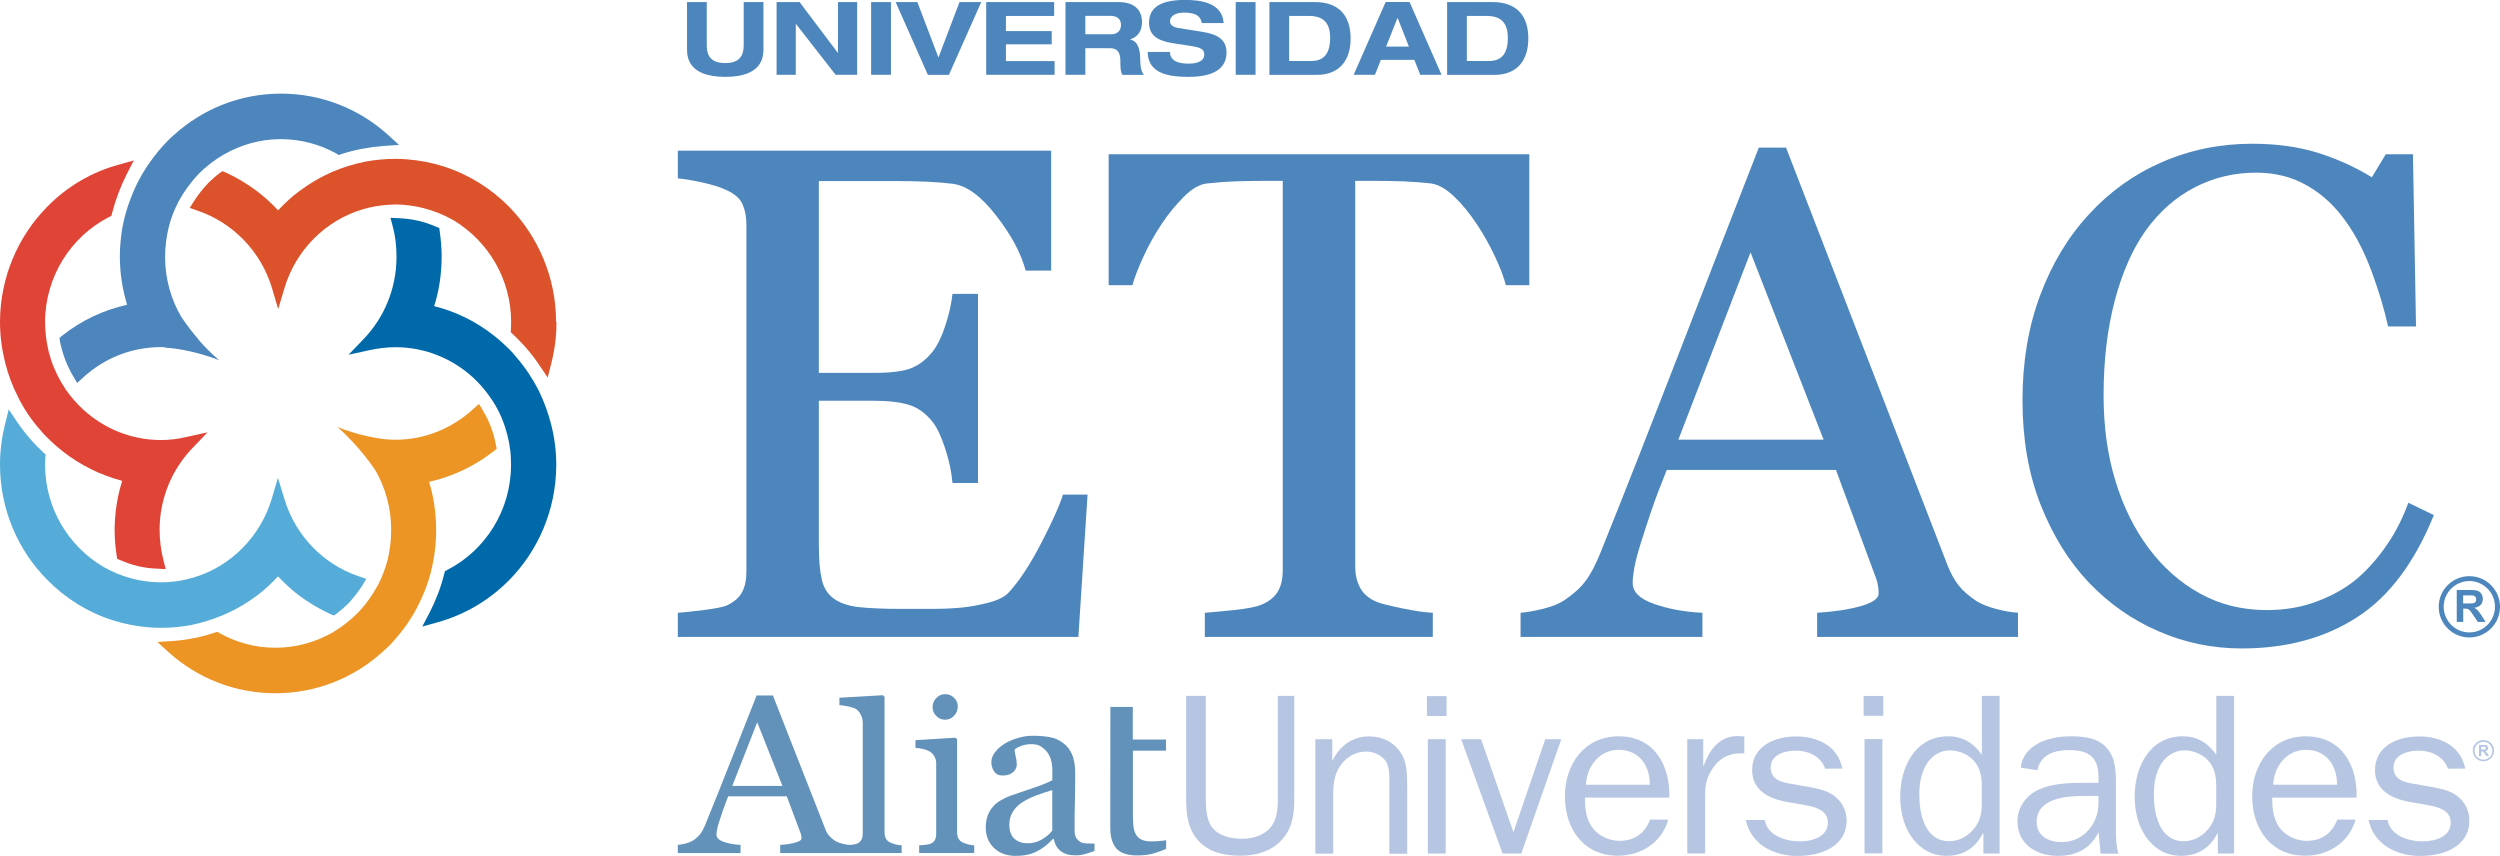 <?xml version="1.0" encoding="utf-8"?>
<!-- Generator: Adobe Illustrator 24.2.1, SVG Export Plug-In . SVG Version: 6.00 Build 0)  -->
<svg version="1.1" id="Capa_1" xmlns="http://www.w3.org/2000/svg" xmlns:xlink="http://www.w3.org/1999/xlink" x="0px" y="0px"
	 viewBox="0 0 277.43 95" style="enable-background:new 0 0 277.43 95;" xml:space="preserve">
<style type="text/css">
	.st0{fill:#6292BA;}
	.st1{fill:#B6C5E2;}
	.st2{fill:#4D86BD;}
	.st3{fill:#55ACD8;}
	.st4{fill:#DF4436;}
	.st5{fill:#DB522B;}
	.st6{fill:#0069AA;}
	.st7{fill:#EC9525;}
</style>
<g>
	<g>
		<g>
			<path class="st0" d="M100.08,94.66h-6.27v-0.85c0.2-0.02,0.41-0.04,0.64-0.06c0.22-0.02,0.41-0.05,0.56-0.1
				c0.24-0.07,0.42-0.21,0.54-0.4c0.13-0.19,0.19-0.44,0.19-0.75V80.2c0-0.31-0.07-0.6-0.21-0.87c-0.13-0.27-0.3-0.48-0.52-0.64
				c-0.16-0.1-0.44-0.2-0.86-0.29c-0.41-0.08-0.75-0.14-1-0.15v-0.82l4.83-0.28l0.18,0.19v15.01c0,0.3,0.06,0.54,0.17,0.74
				c0.11,0.19,0.3,0.34,0.54,0.44c0.19,0.08,0.38,0.15,0.56,0.19c0.2,0.04,0.4,0.07,0.63,0.09V94.66z"/>
			<path class="st0" d="M105.88,77.44c-0.26-0.27-0.6-0.41-1.02-0.41c-0.37,0-0.69,0.15-0.96,0.44c-0.28,0.28-0.41,0.62-0.41,1.01
				c0,0.37,0.13,0.69,0.41,0.97c0.27,0.28,0.59,0.42,0.96,0.42c0.4,0,0.74-0.14,1.01-0.44c0.28-0.29,0.42-0.64,0.42-1.04
				C106.29,78.02,106.15,77.71,105.88,77.44 M108.1,94.66H102v-0.85c0.2-0.02,0.41-0.03,0.62-0.05c0.22-0.02,0.4-0.05,0.56-0.1
				c0.25-0.08,0.43-0.21,0.54-0.41c0.12-0.19,0.17-0.44,0.17-0.74v-7.8c0-0.28-0.06-0.52-0.19-0.75c-0.12-0.23-0.3-0.42-0.53-0.57
				c-0.17-0.1-0.4-0.19-0.72-0.27c-0.31-0.07-0.6-0.12-0.86-0.13v-0.85l4.43-0.28l0.19,0.18v10.32c0,0.3,0.06,0.54,0.18,0.74
				c0.12,0.2,0.31,0.34,0.55,0.43c0.19,0.08,0.38,0.14,0.56,0.19c0.18,0.05,0.39,0.08,0.61,0.09V94.66z"/>
			<path class="st0" d="M116.77,87.68c-0.73,0.21-1.24,0.4-1.8,0.6c-0.56,0.21-1.07,0.46-1.55,0.77c-0.44,0.29-0.78,0.64-1.03,1.04
				c-0.25,0.39-0.38,0.87-0.38,1.42c0,0.71,0.19,1.24,0.57,1.57c0.38,0.34,0.86,0.5,1.44,0.5c0.62,0,1.16-0.15,1.63-0.44
				c0.48-0.3,0.8-0.55,1.12-0.96L116.77,87.68z M121.46,94.43c-0.4,0.15-0.77,0.27-1.07,0.35c-0.31,0.09-0.66,0.14-1.05,0.14
				c-0.68,0-1.22-0.16-1.63-0.47c-0.4-0.31-0.66-0.76-0.78-1.37h-0.07c-0.57,0.62-1.17,1.1-1.82,1.41
				c-0.64,0.33-1.42,0.49-2.34,0.49c-0.97,0-1.76-0.29-2.38-0.87c-0.62-0.58-0.93-1.34-0.93-2.28c0-0.49,0.07-0.92,0.21-1.31
				c0.14-0.38,0.34-0.73,0.63-1.04c0.21-0.25,0.5-0.49,0.87-0.69c0.35-0.2,0.68-0.36,1-0.48c0.39-0.14,1.18-0.41,2.38-0.81
				c1.19-0.39,1.89-0.7,2.3-0.92v-1.27c0-0.11-0.03-0.32-0.07-0.64c-0.05-0.32-0.15-0.62-0.31-0.9c-0.17-0.32-0.42-0.59-0.74-0.83
				c-0.31-0.24-0.65-0.36-1.23-0.36c-0.4,0-0.77,0.07-1.12,0.2c-0.34,0.13-0.58,0.27-0.72,0.41c0,0.17,0.05,0.42,0.12,0.76
				c0.09,0.33,0.12,0.64,0.12,0.92c0,0.3-0.13,0.57-0.41,0.82c-0.27,0.25-0.66,0.37-1.14,0.37c-0.44,0-0.76-0.15-0.96-0.45
				c-0.2-0.31-0.31-0.64-0.31-1.02c0-0.4,0.14-0.77,0.42-1.13c0.28-0.36,0.65-0.68,1.1-0.96c0.39-0.23,0.86-0.44,1.42-0.6
				c0.55-0.17,1.09-0.25,1.63-0.25c0.73,0,1.36,0.05,1.9,0.15c0.56,0.1,1.04,0.31,1.48,0.64c0.44,0.32,0.78,0.75,1.01,1.29
				c0.23,0.54,0.35,1.24,0.35,2.09c0,1.22-0.02,2.31-0.04,3.25c-0.03,0.95-0.03,1.98-0.03,3.1c0,0.34,0.05,0.6,0.17,0.8
				c0.12,0.2,0.3,0.37,0.55,0.5c0.12,0.07,0.34,0.12,0.62,0.13c0.28,0.01,0.57,0.01,0.87,0.01V94.43z"/>
			<path class="st0" d="M123.21,91.87c0,0.97,0.21,1.73,0.65,2.26c0.44,0.53,1.27,0.8,2.35,0.8c0.73,0,1.35-0.08,1.85-0.24
				c0.43-0.13,0.88-0.3,1.35-0.48v-0.97c-0.16,0.03-0.37,0.06-0.64,0.08c-0.42,0.04-0.74,0.05-0.96,0.05
				c-0.47,0-0.85-0.06-1.12-0.19c-0.28-0.13-0.49-0.32-0.62-0.56c-0.16-0.26-0.25-0.58-0.29-0.93c-0.03-0.36-0.06-0.8-0.06-1.33
				V83.3h3.67v-1.23h-3.68v-3.62h-2.49L123.21,91.87z"/>
			<path class="st0" d="M81.26,87.22l2.77-7.07l2.8,7.07H81.26z M93.46,93.62c-0.32-0.08-0.57-0.18-0.78-0.3
				c-0.29-0.2-0.52-0.4-0.69-0.6c-0.17-0.2-0.32-0.48-0.44-0.81l-5.78-14.73h-1.81c-0.78,1.99-1.65,4.19-2.61,6.63
				c-1.12,2.85-2.15,5.42-3.08,7.7c-0.18,0.44-0.37,0.79-0.56,1.04c-0.19,0.25-0.46,0.49-0.81,0.73c-0.22,0.13-0.49,0.24-0.83,0.33
				c-0.34,0.08-0.62,0.13-0.85,0.15v0.91h6.96v-0.91c-0.69-0.03-1.3-0.15-1.85-0.33c-0.54-0.19-0.82-0.45-0.82-0.8
				c0-0.15,0.02-0.34,0.06-0.56c0.04-0.23,0.12-0.53,0.24-0.9c0.12-0.38,0.26-0.79,0.41-1.23c0.16-0.44,0.35-0.97,0.59-1.57h6.5
				l1.53,4.08c0.04,0.08,0.06,0.18,0.08,0.3c0.02,0.11,0.03,0.21,0.03,0.28c0,0.19-0.23,0.35-0.68,0.47
				c-0.45,0.13-1.01,0.22-1.69,0.26v0.91h7.69v-0.91C94.05,93.75,93.79,93.7,93.46,93.62"/>
		</g>
		<g>
			<path class="st1" d="M143.63,88.43c0,1.69-0.11,3.27-1.27,4.64c-1.16,1.37-2.91,1.89-4.69,1.89c-1.7,0-3.5-0.34-4.67-1.65
				c-1.27-1.4-1.37-3.12-1.37-4.89V77.22h2.18v11.21c0,1.02,0.02,2.42,0.65,3.32c0.72,1.02,2.19,1.33,3.38,1.33
				c1.12,0,2.39-0.35,3.12-1.23c0.84-0.97,0.84-2.25,0.84-3.42V77.22h1.83V88.43z"/>
			<path class="st1" d="M147.84,84.39h0.05c0.74-1.58,2.18-2.67,4.01-2.67c1.55,0,2.84,0.65,3.65,1.98
				c0.66,1.07,0.61,2.77,0.61,4.02v7.02h-1.98v-7.84c0-0.75,0.03-1.7-0.35-2.35c-0.44-0.72-1.37-1.15-2.21-1.15
				c-1.04,0-1.97,0.47-2.66,1.27c-0.83,1-1.01,2.15-1.01,3.42v6.64h-1.98V82.03h1.88V84.39z"/>
			<path class="st1" d="M160.43,94.72h-1.98V82.03h1.98V94.72z M160.53,79.45h-2.18v-2.2h2.18V79.45z"/>
			<polygon class="st1" points="168.82,94.72 166.74,94.72 162.15,82.03 164.36,82.03 167.95,92.35 171.48,82.03 173.26,82.03 			
				"/>
			<g>
				<path class="st1" d="M189.01,82.03v2.97h0.05c0.61-1.73,1.7-3.32,3.78-3.32l0.73,0.05v1.87h-0.4c-1.52,0-2.59,0.72-3.32,2
					c-0.53,0.92-0.63,1.73-0.63,2.72v6.39h-1.98V82.03H189.01z"/>
			</g>
			<path class="st1" d="M208.89,94.7h-1.98V82.02h1.98V94.7z M208.99,79.43h-2.18v-2.2h2.18V79.43z"/>
			<path class="st1" d="M219.92,87.21c0-0.88-0.13-1.77-0.66-2.52c-0.64-0.9-1.78-1.42-2.89-1.42c-1.12,0-2.08,0.67-2.61,1.59
				c-0.59,1-0.77,2.15-0.77,3.3c0,2.07,0.56,5.19,3.33,5.19c1.14,0,2.18-0.62,2.84-1.52c0.61-0.82,0.76-1.65,0.76-2.6V87.21z
				 M219.92,77.22h1.98v17.5h-1.8v-2.25h-0.05c-0.82,1.6-2.14,2.5-4.03,2.5c-1.71,0-2.99-0.8-3.93-2.15
				c-0.89-1.29-1.22-2.89-1.22-4.45c0-3.17,1.6-6.66,5.33-6.66c1.65,0,2.81,0.77,3.73,2.04V77.22z"/>
			<path class="st1" d="M232.88,88.33h-1.65c-2.03,0-5.22,0.27-5.22,2.89c0,1.57,1.37,2.23,2.78,2.23c2.43,0,4.08-2.05,4.08-4.3
				V88.33z M232.88,86.86v-0.55c0-2.22-0.99-3.07-3.27-3.07c-1.62,0-3.17,0.49-3.52,2.24l-1.85-0.3c0.35-2.65,3.2-3.47,5.55-3.47
				c1.4,0,3,0.15,3.96,1.25c1.06,1.13,1.06,2.72,1.06,4.17v4.92c0,0.93,0.02,1.85,0.28,2.68h-1.98l-0.23-2.37
				c-0.92,1.82-2.45,2.62-4.51,2.62c-2.41,0-4.49-1.32-4.49-3.84c0-1.53,0.96-2.9,2.38-3.52c1.45-0.68,3.35-0.75,4.95-0.75H232.88z"
				/>
			<path class="st1" d="M245.94,87.21c0-0.88-0.12-1.77-0.66-2.52c-0.63-0.9-1.78-1.42-2.89-1.42c-1.12,0-2.08,0.67-2.61,1.59
				c-0.59,1-0.76,2.15-0.76,3.3c0,2.07,0.56,5.19,3.32,5.19c1.15,0,2.19-0.62,2.84-1.52c0.61-0.82,0.76-1.65,0.76-2.6V87.21z
				 M245.94,77.22h1.98v17.5h-1.8v-2.25h-0.05c-0.82,1.6-2.13,2.5-4.03,2.5c-1.7,0-3-0.8-3.93-2.15c-0.89-1.29-1.22-2.89-1.22-4.45
				c0-3.17,1.6-6.66,5.33-6.66c1.65,0,2.82,0.77,3.73,2.04V77.22z"/>
			<path class="st1" d="M252.26,87.08c0.08-1.99,1.47-3.87,3.63-3.87c2.29,0,3.47,1.77,3.46,3.87H252.26z M255.89,81.71
				c-3.85,0-5.96,3.17-5.96,6.66c0,3.55,2.01,6.59,5.91,6.59c2.21,0,4.26-1.13,5.2-3.06c0.34-0.67,0.32-0.95,0.32-0.95l-1.99,0
				c-0.55,1.49-1.71,2.36-3.39,2.36c-1.34,0-2.69-0.73-3.3-1.93c-0.47-0.95-0.53-1.87-0.53-2.87h9.36
				C261.63,85.01,259.9,81.71,255.89,81.71"/>
			<path class="st1" d="M176,87.08c0.08-2,1.47-3.87,3.62-3.87c2.29,0,3.48,1.77,3.46,3.87H176z M179.62,81.71
				c-3.85,0-5.96,3.17-5.96,6.66c0,3.55,2.01,6.59,5.91,6.59c2.21,0,4.26-1.13,5.2-3.06c0.34-0.67,0.33-0.95,0.33-0.95l-1.99,0
				c-0.55,1.49-1.71,2.36-3.39,2.36c-1.34,0-2.69-0.73-3.3-1.93c-0.48-0.95-0.53-1.87-0.53-2.87h9.36
				C185.36,85.01,183.64,81.71,179.62,81.71"/>
			<path class="st1" d="M262.84,91h1.25l0,0l0.87,0c0.27,1.72,2.33,2.37,3.87,2.37c1.37,0,3.13-0.48,3.13-2.1
				c0-1.35-1.4-1.73-2.52-1.92l-2.1-0.37c-1.98-0.38-3.78-1.28-3.78-3.53c0-2.62,2.46-3.72,4.82-3.72c0,0,4.4-0.27,5.19,3.56
				l-1.92,0.01c-0.51-1.39-1.83-2-3.3-2c-1.17,0-2.74,0.45-2.74,1.85c0,1.37,1.17,1.67,2.31,1.84l1.87,0.33
				c0.94,0.17,1.91,0.35,2.69,0.87c1.02,0.68,1.55,1.73,1.55,2.87c0,2.87-2.84,3.92-5.36,3.92C268.68,95,263.83,95.23,262.84,91"/>
			<path class="st1" d="M193.73,91h1.25l0,0l0.86,0c0.27,1.72,2.33,2.37,3.88,2.37c1.37,0,3.12-0.48,3.12-2.1
				c0-1.35-1.4-1.73-2.51-1.92l-2.11-0.37c-1.98-0.38-3.78-1.28-3.78-3.53c0-2.62,2.46-3.72,4.82-3.72c0,0,4.4-0.27,5.19,3.56
				l-1.91,0.01c-0.5-1.39-1.83-2-3.3-2c-1.17,0-2.74,0.45-2.74,1.85c0,1.37,1.16,1.67,2.31,1.84l1.87,0.33
				c0.94,0.17,1.9,0.35,2.69,0.87c1.02,0.68,1.55,1.73,1.55,2.87c0,2.87-2.84,3.92-5.36,3.92C199.57,95,194.72,95.23,193.73,91"/>
			<path id="_x38__119_" class="st1" d="M275.59,82.12c-0.65,0-1.18,0.53-1.18,1.18c0,0.65,0.53,1.18,1.18,1.18
				c0.65,0,1.18-0.53,1.18-1.18C276.78,82.65,276.25,82.12,275.59,82.12z M275.59,84.3c-0.55,0-0.99-0.44-0.99-0.99
				c0-0.55,0.44-0.99,0.99-0.99c0.55,0,0.99,0.44,0.99,0.99C276.59,83.85,276.14,84.3,275.59,84.3z M275.92,83.45
				c-0.04-0.04-0.08-0.07-0.13-0.1c0.11-0.01,0.19-0.05,0.24-0.11c0.05-0.06,0.08-0.14,0.08-0.23c0-0.07-0.02-0.14-0.05-0.19
				c-0.04-0.06-0.08-0.1-0.14-0.12c-0.06-0.02-0.16-0.03-0.29-0.03h-0.53v1.24h0.25v-0.52h0.05c0.06,0,0.1,0,0.13,0.01
				c0.03,0.01,0.05,0.03,0.07,0.05c0.02,0.02,0.07,0.09,0.13,0.18l0.18,0.27h0.3l-0.15-0.24C276,83.56,275.96,83.49,275.92,83.45z
				 M275.54,83.18h-0.18v-0.31h0.19c0.1,0,0.16,0,0.18,0c0.04,0.01,0.07,0.02,0.09,0.05c0.02,0.03,0.03,0.06,0.03,0.1
				c0,0.04-0.01,0.07-0.03,0.09c-0.02,0.03-0.04,0.04-0.07,0.05C275.73,83.17,275.66,83.18,275.54,83.18z"/>
		</g>
	</g>
	<g>
		<g>
			<g>
				<g>
					<g>
						<path class="st2" d="M120.69,54.9l-1.02,15.78H75.22v-2.68c0.74-0.05,1.75-0.16,3.01-0.32c1.26-0.17,2.06-0.33,2.44-0.5
							c0.81-0.39,1.37-0.87,1.68-1.47c0.33-0.61,0.48-1.38,0.48-2.3V24.9c0-0.84-0.14-1.57-0.42-2.21
							c-0.27-0.64-0.85-1.16-1.74-1.57c-0.67-0.33-1.58-0.61-2.72-0.87c-1.15-0.25-2.06-0.4-2.73-0.45v-3.08h41.43v13.31h-2.83
							c-0.51-1.92-1.59-3.95-3.27-6.1c-1.67-2.16-3.26-3.32-4.78-3.53c-0.78-0.1-1.71-0.18-2.79-0.23
							c-1.08-0.05-2.31-0.08-3.69-0.08h-8.42v21.29h6.04c1.93,0,3.36-0.17,4.24-0.54c0.9-0.36,1.68-0.99,2.36-1.84
							c0.55-0.72,1.02-1.69,1.41-2.92c0.4-1.22,0.66-2.38,0.78-3.47h2.83v20.99h-2.83c-0.1-1.2-0.37-2.48-0.81-3.83
							c-0.44-1.34-0.9-2.31-1.38-2.93c-0.78-0.98-1.67-1.62-2.66-1.92c-1-0.3-2.31-0.45-3.94-0.45h-6.04v16.04
							c0,1.61,0.11,2.88,0.33,3.81c0.21,0.93,0.66,1.63,1.33,2.11c0.65,0.47,1.55,0.79,2.68,0.93c1.13,0.13,2.75,0.21,4.84,0.21
							c0.82,0,1.92,0,3.28,0c1.35,0,2.5-0.06,3.43-0.15c0.95-0.1,1.94-0.28,2.97-0.55c1-0.26,1.74-0.63,2.16-1.07
							c1.15-1.22,2.37-3.05,3.64-5.5c1.27-2.45,2.08-4.26,2.43-5.41H120.69z"/>
						<path class="st2" d="M169.71,31.65h-2.6c-0.23-0.91-0.65-1.99-1.23-3.23c-0.58-1.24-1.25-2.42-1.98-3.52
							c-0.76-1.16-1.59-2.18-2.48-3.04c-0.9-0.87-1.76-1.37-2.59-1.5c-0.79-0.09-1.77-0.17-2.96-0.23
							c-1.18-0.04-2.28-0.06-3.28-0.06h-2.2V62.9c0,0.84,0.17,1.59,0.53,2.29c0.34,0.68,0.96,1.22,1.85,1.6
							c0.45,0.19,1.4,0.42,2.84,0.72c1.45,0.3,2.57,0.46,3.39,0.49v2.68h-25.3v-2.68c0.71-0.05,1.78-0.15,3.23-0.3
							c1.45-0.16,2.45-0.34,2.99-0.57c0.83-0.33,1.44-0.8,1.84-1.41c0.39-0.62,0.59-1.45,0.59-2.48V20.07h-2.19
							c-0.78,0-1.75,0.02-2.92,0.05c-1.15,0.04-2.26,0.13-3.31,0.24c-0.84,0.1-1.69,0.6-2.58,1.5c-0.89,0.9-1.73,1.91-2.47,3.04
							c-0.75,1.13-1.42,2.33-2,3.6c-0.58,1.27-0.99,2.32-1.21,3.15h-2.64V17.12h46.68V31.65z"/>
						<path class="st2" d="M223.91,70.68h-22.26v-2.68c1.96-0.12,3.59-0.38,4.89-0.75c1.3-0.38,1.94-0.85,1.94-1.4
							c0-0.23-0.02-0.51-0.07-0.83c-0.06-0.33-0.13-0.63-0.23-0.87l-4.44-12h-18.78c-0.71,1.76-1.29,3.29-1.73,4.6
							c-0.44,1.31-0.84,2.52-1.18,3.62c-0.34,1.09-0.56,1.97-0.69,2.65c-0.12,0.68-0.18,1.24-0.18,1.66c0,1.01,0.79,1.79,2.38,2.34
							c1.58,0.55,3.36,0.89,5.36,0.98v2.68h-20.18v-2.68c0.66-0.05,1.47-0.19,2.46-0.43c0.98-0.24,1.78-0.55,2.41-0.97
							c1.01-0.68,1.8-1.39,2.34-2.13c0.57-0.73,1.1-1.78,1.63-3.07c2.71-6.72,5.66-14.26,8.91-22.64
							c3.25-8.39,6.13-15.84,8.69-22.38h3.02l17.86,46.19c0.37,0.98,0.8,1.76,1.28,2.38c0.47,0.6,1.15,1.19,2,1.76
							c0.58,0.36,1.33,0.65,2.26,0.89c0.94,0.24,1.72,0.37,2.34,0.39V70.68z M202.37,48.79L194.26,28l-8.01,20.79H202.37z"/>
						<path class="st2" d="M248.76,71.96c-3.19,0-6.26-0.62-9.18-1.89c-2.93-1.25-5.53-3.07-7.79-5.44
							c-2.23-2.36-4.02-5.26-5.36-8.67c-1.33-3.42-1.99-7.25-1.99-11.53c0-4.28,0.65-8.16,1.96-11.66c1.3-3.48,3.1-6.49,5.43-9
							c2.28-2.49,4.98-4.43,8.09-5.78c3.13-1.36,6.46-2.04,10.01-2.04c2.63,0,5.02,0.32,7.17,0.97c2.13,0.66,4.17,1.57,6.11,2.75
							l1.54-2.55h3.02l0.34,19.11h-3.1c-0.41-1.88-1.01-3.89-1.81-6.06c-0.81-2.18-1.75-4.02-2.83-5.53
							c-1.2-1.72-2.64-3.07-4.3-4.02c-1.66-0.97-3.56-1.46-5.7-1.46c-2.44,0-4.7,0.54-6.8,1.62c-2.11,1.09-3.92,2.68-5.45,4.79
							c-1.46,2.05-2.61,4.65-3.44,7.79c-0.83,3.15-1.24,6.65-1.24,10.53c0,3.44,0.43,6.58,1.3,9.43c0.86,2.87,2.11,5.38,3.72,7.54
							c1.61,2.14,3.51,3.82,5.71,5.02c2.19,1.21,4.66,1.82,7.38,1.82c2.03,0,3.9-0.32,5.61-0.98c1.7-0.64,3.2-1.48,4.45-2.54
							c1.25-1.1,2.36-2.36,3.31-3.78c0.96-1.4,1.73-2.94,2.34-4.61l2.83,1.37c-2.15,5.31-5.01,9.1-8.59,11.38
							C257.95,70.82,253.69,71.96,248.76,71.96z"/>
					</g>
				</g>
			</g>
			<path id="_x38__118_" class="st2" d="M274.03,63.94c-1.88,0-3.4,1.52-3.4,3.4s1.52,3.4,3.4,3.4c1.87,0,3.4-1.52,3.4-3.4
				S275.91,63.94,274.03,63.94z M274.03,70.18c-1.57,0-2.84-1.27-2.85-2.85c0-1.57,1.27-2.84,2.85-2.85c1.57,0,2.84,1.27,2.84,2.85
				C276.87,68.91,275.6,70.18,274.03,70.18z M274.97,67.75c-0.1-0.11-0.23-0.21-0.38-0.3c0.31-0.05,0.54-0.16,0.7-0.33
				c0.16-0.17,0.23-0.39,0.23-0.66c0-0.21-0.05-0.4-0.15-0.55c-0.11-0.17-0.24-0.28-0.41-0.34c-0.17-0.07-0.45-0.1-0.82-0.1h-1.51
				v3.55h0.72v-1.48h0.15c0.17,0,0.28,0.01,0.36,0.04c0.07,0.03,0.15,0.08,0.21,0.15c0.07,0.07,0.2,0.24,0.38,0.52l0.52,0.77h0.86
				l-0.43-0.69C275.21,68.05,275.07,67.85,274.97,67.75z M273.87,66.97h-0.53v-0.9h0.56c0.29,0,0.46,0.01,0.52,0.01
				c0.11,0.02,0.21,0.07,0.27,0.14c0.07,0.07,0.1,0.17,0.1,0.29c0,0.1-0.02,0.19-0.07,0.27c-0.05,0.07-0.12,0.12-0.2,0.15
				C274.43,66.95,274.21,66.97,273.87,66.97z"/>
		</g>
		<g>
			<path class="st2" d="M76.24,0.23h2.19v4.64c0,0.79,0.03,2.13,2.05,2.13c2.01,0,2.05-1.34,2.05-2.13V0.23h2.19v5.18
				c0,0.91-0.11,3.12-4.24,3.12c-4.13,0-4.24-2.22-4.24-3.12V0.23z"/>
			<path class="st2" d="M92.99,0.23h2.13V8.3h-2.39l-4.4-5.64h-0.02V8.3h-2.13V0.23h2.55l4.24,5.63h0.02V0.23z"/>
			<path class="st2" d="M96.67,0.23h2.2V8.3h-2.2V0.23z"/>
			<path class="st2" d="M99.39,0.23h2.41l2.34,6.15l2.34-6.15h2.41l-3.59,8.08h-2.33L99.39,0.23z"/>
			<path class="st2" d="M109.43,0.23h7.55v1.54h-5.35v1.68h5.08v1.47h-5.08v1.86h5.4V8.3h-7.59V0.23z"/>
			<path class="st2" d="M118.25,0.23h5.87c2.24,0,2.61,1.37,2.61,2.2c0,0.98-0.4,1.62-1.31,1.95v0.02c0.96,0.15,1.11,1.37,1.11,2.16
				c0,0.4,0.03,1.35,0.42,1.75h-2.4c-0.2-0.37-0.22-0.7-0.22-1.55c0-1.13-0.49-1.41-1.16-1.41h-2.73V8.3h-2.2V0.23z M120.44,3.8
				h2.91c0.49,0,1.05-0.27,1.05-1.03c0-0.8-0.63-1.01-1.17-1.01h-2.79V3.8z"/>
			<path class="st2" d="M133.36,2.57c-0.14-1.05-1.14-1.17-2.03-1.17c-0.9,0-1.49,0.41-1.49,0.95c0,0.43,0.36,0.67,0.93,0.76
				l2.75,0.44c1.47,0.24,2.59,0.79,2.59,2.26c0,1.51-1.02,2.72-4.2,2.72c-1.97,0-4.53-0.25-4.55-2.77h2.47
				c0.02,1.11,1.13,1.3,2.08,1.3c1.03,0,1.73-0.31,1.73-1.01c0-0.62-0.5-0.79-1.37-0.93l-2-0.31c-1.4-0.22-2.76-0.63-2.76-2.29
				c0-1.8,1.47-2.53,4-2.53c1.66,0,4.13,0.28,4.28,2.57H133.36z"/>
			<path class="st2" d="M137.13,0.23h2.2V8.3h-2.2V0.23z"/>
			<path class="st2" d="M140.87,0.23h5.04c2.77,0,3.97,1.61,3.97,4.04c0,2.43-1.24,4.04-3.78,4.04h-5.23V0.23z M143.06,6.77h2.44
				c1.45,0,2.11-0.87,2.11-2.58c0-1.49-0.63-2.42-2.31-2.42h-2.24V6.77z"/>
			<path class="st2" d="M156.95,6.64h-3.71l-0.66,1.66h-2.36l3.55-8.08h2.65l3.55,8.08h-2.36L156.95,6.64z M155.09,1.97l-1.27,3.2
				h2.53L155.09,1.97z"/>
			<path class="st2" d="M160.59,0.23h5.04c2.77,0,3.97,1.61,3.97,4.04c0,2.43-1.24,4.04-3.78,4.04h-5.23V0.23z M162.79,6.77h2.44
				c1.45,0,2.1-0.87,2.1-2.58c0-1.49-0.63-2.42-2.31-2.42h-2.24V6.77z"/>
		</g>
	</g>
	<g>
		<path class="st3" d="M17.84,69.67h0.04l0,0c1.13,0,2.22-0.1,3.3-0.3c1.19-0.25,2.37-0.61,3.5-1.08c1.4-0.58,2.7-1.35,3.91-2.25
			c0.8-0.62,1.57-1.32,2.26-2.08c0.72,0.76,1.47,1.46,2.28,2.08c1.09,0.82,2.29,1.53,3.54,2.11l0.4,0.15l0.34-0.25
			c0.43-0.33,0.83-0.69,1.21-1.04c0.57-0.62,1.09-1.27,1.54-1.96l0.49-0.81l-0.9-0.31c-3.91-1.34-6.98-4.52-8.19-8.56l-0.72-2.34
			l-0.69,2.34c-1.26,4.18-4.54,7.5-8.68,8.72c-0.93,0.28-1.92,0.46-2.93,0.51c-0.24,0-0.46,0.02-0.68,0.02
			c-1.1,0-2.15-0.14-3.15-0.4c-1.17-0.3-2.28-0.76-3.3-1.35C7.59,60.59,5,56.38,5,51.56c0-0.26,0.01-0.52,0.03-0.77l0.03-0.36
			L4.8,50.21c-0.22-0.22-0.4-0.4-0.58-0.59H4.19c-0.84-0.86-1.62-1.8-2.31-2.82l-0.91-1.37l-0.4,1.6C0.21,48.47,0,49.99,0,51.55
			v0.01l0,0c0,5,2.02,9.55,5.25,12.79c2,2.04,4.48,3.6,7.28,4.49c1.29,0.41,2.64,0.67,4.03,0.78C16.98,69.65,17.4,69.67,17.84,69.67
			"/>
		<path class="st4" d="M1.97,43.99l0.64-0.34L1.97,43.99c0.65,1.34,1.49,2.58,2.45,3.67c0.28,0.33,0.54,0.63,0.84,0.91
			c0.53,0.54,1.11,1.05,1.72,1.53c1.9,1.5,4.16,2.62,6.58,3.26c-0.54,1.71-0.83,3.53-0.84,5.45l0,0c0,0.97,0.08,1.89,0.22,2.8
			L13,62.02l0.37,0.15c1.25,0.54,2.59,0.89,4.03,0.93l0.99,0.06l-0.25-0.98c-0.26-1.05-0.43-2.18-0.43-3.36
			c0-3.53,1.38-6.72,3.61-9.06l1.71-1.78l-2.38,0.52c-0.9,0.22-1.83,0.33-2.78,0.33c-3.35,0-6.35-1.29-8.64-3.38
			c-0.71-0.67-1.35-1.38-1.92-2.2c-0.69-1.02-1.26-2.15-1.65-3.34c-0.35-1.07-0.57-2.21-0.63-3.38c0-0.23-0.03-0.52-0.03-0.77
			c0-5.06,2.88-9.5,7.05-11.65l0.31-0.16l0.08-0.32c0.39-1.5,0.94-2.96,1.63-4.32l0.78-1.51l-1.62,0.46
			c-3.08,0.82-5.82,2.47-7.99,4.68C2.02,26.2,0.01,30.76,0,35.74l0,0l0,0c0,1.58,0.22,3.08,0.58,4.54
			C0.91,41.58,1.38,42.83,1.97,43.99"/>
		<path class="st2" d="M13.55,25.42c-0.15,1.01-0.25,2.02-0.25,3.04v0.03c0,1.85,0.3,3.64,0.8,5.33c-2.68,0.6-5.09,1.76-7.13,3.38
			L6.6,37.49l0.06,0.45c0.29,1.37,0.77,2.64,1.44,3.77l0.46,0.79l0.67-0.61c2.29-2.09,5.28-3.37,8.64-3.37c0.14,0,0.29,0,0.44,0.02
			l-0.03,0.04c3.03,0.16,6.03,1.39,6.03,1.39c-0.84-0.73-1.6-1.48-2.21-2.19h0.02c-0.07-0.08-0.13-0.13-0.17-0.21
			c-1.14-1.31-1.8-2.37-1.8-2.37v0.02c-1.16-1.95-1.83-4.26-1.83-6.71c0-1.16,0.16-2.3,0.42-3.36c0.25-0.99,0.62-1.91,1.07-2.78
			c0.61-1.13,1.36-2.15,2.24-3.08c0.82-0.82,1.74-1.54,2.75-2.12c1.89-1.09,4.06-1.73,6.36-1.73c2.24,0,4.34,0.59,6.18,1.6
			l0.26,0.17l0.31-0.12c1.47-0.47,3.01-0.76,4.62-0.89l1.75-0.12l-1.31-1.19c-3.14-2.81-7.29-4.5-11.78-4.5h-0.03
			c-4.54,0-8.68,1.72-11.83,4.56c-0.29,0.24-0.53,0.48-0.78,0.74c-0.7,0.71-1.32,1.47-1.9,2.29c-0.87,1.22-1.59,2.56-2.13,3.99
			C14.08,23.07,13.76,24.24,13.55,25.42"/>
		<path class="st5" d="M61.71,35.74c0-4.98-2.02-9.54-5.23-12.81c-2.01-2.03-4.5-3.59-7.28-4.47c-1.29-0.41-2.65-0.67-4.06-0.78
			c-0.43-0.04-0.84-0.05-1.28-0.05h-0.01c-1.14,0-2.23,0.11-3.28,0.3c-1.22,0.25-2.4,0.6-3.51,1.07c-1.4,0.59-2.71,1.36-3.93,2.27
			c-0.82,0.61-1.56,1.32-2.27,2.07c-0.7-0.75-1.47-1.46-2.27-2.07c-1.1-0.83-2.27-1.55-3.52-2.12l-0.39-0.16l-0.36,0.26
			c-0.42,0.32-0.83,0.7-1.21,1.06c-0.58,0.61-1.1,1.27-1.55,1.96l-0.5,0.8l0.9,0.32c3.9,1.33,7,4.53,8.21,8.54l0.7,2.37l0.71-2.37
			c1.25-4.17,4.54-7.48,8.67-8.7c0.93-0.28,1.92-0.45,2.94-0.51c0.23-0.01,0.45-0.03,0.69-0.03c1.08,0,2.14,0.16,3.14,0.41
			c1.17,0.3,2.28,0.76,3.32,1.35c3.81,2.3,6.38,6.48,6.38,11.3c0,0.25-0.01,0.54-0.02,0.77l-0.02,0.35l0.26,0.24
			c0.22,0.2,0.39,0.39,0.59,0.58l0.03,0.01v0.02c0.85,0.85,1.62,1.79,2.31,2.83l0.91,1.35l0.4-1.6c0.37-1.43,0.57-2.91,0.57-4.45
			V35.74L61.71,35.74z"/>
		<path class="st6" d="M59.77,43.31c-0.68-1.32-1.51-2.57-2.46-3.66c-0.26-0.33-0.54-0.64-0.82-0.92c-0.54-0.53-1.11-1.05-1.72-1.52
			c-1.93-1.52-4.14-2.62-6.59-3.24c0.54-1.7,0.82-3.52,0.83-5.41V28.5v-0.03c0-0.93-0.08-1.85-0.21-2.77l-0.05-0.39l-0.39-0.16
			c-1.23-0.55-2.6-0.87-4.03-0.93l-1-0.05l0.26,0.98c0.29,1.06,0.41,2.19,0.41,3.36c0,3.53-1.38,6.73-3.6,9.06l-1.72,1.8l2.4-0.53
			c0.92-0.19,1.84-0.31,2.8-0.31c3.31,0,6.34,1.28,8.62,3.37c0.71,0.66,1.36,1.4,1.91,2.21c0.71,1,1.27,2.13,1.65,3.32
			c0.34,1.07,0.58,2.19,0.63,3.38c0.01,0.25,0.02,0.5,0.02,0.77c0,5.08-2.86,9.49-7.04,11.65l-0.29,0.15l-0.09,0.33
			c-0.38,1.53-0.94,2.95-1.63,4.3l-0.8,1.52l1.62-0.45c3.07-0.84,5.82-2.47,8.02-4.7c3.2-3.24,5.21-7.77,5.23-12.75v-0.05l0,0v-0.01
			v-0.01c0-1.56-0.21-3.07-0.58-4.51C60.81,45.73,60.34,44.49,59.77,43.31"/>
		<path class="st7" d="M48.15,61.88c0.16-0.99,0.25-1.97,0.25-2.99v-0.07c0-1.86-0.27-3.67-0.78-5.35c2.64-0.59,5.08-1.77,7.14-3.38
			l0.36-0.29l-0.09-0.44c-0.25-1.37-0.74-2.64-1.42-3.77l-0.45-0.77l-0.68,0.6c-2.28,2.09-5.3,3.38-8.62,3.38
			c-0.42,0-0.84-0.03-1.26-0.07c-0.68-0.09-1.35-0.21-1.96-0.35c-0.11-0.03-0.21-0.06-0.31-0.08v0.01
			c-1.68-0.42-2.88-0.93-2.88-0.93c2.54,2.25,4.17,4.76,4.17,4.76v-0.01c1.15,1.96,1.79,4.25,1.79,6.69c0,1.17-0.15,2.3-0.4,3.35
			c-0.28,0.98-0.62,1.91-1.08,2.77c-0.61,1.13-1.36,2.17-2.23,3.07c-0.83,0.84-1.77,1.57-2.76,2.16c-1.87,1.07-4.05,1.71-6.38,1.71
			c-2.24,0-4.33-0.58-6.17-1.61l-0.27-0.16l-0.31,0.1c-1.46,0.49-3.01,0.8-4.59,0.92l-1.76,0.11l1.32,1.2
			c3.14,2.8,7.26,4.49,11.76,4.49h0.03l0,0h0.02c4.52,0,8.69-1.72,11.82-4.55c0.27-0.24,0.55-0.49,0.8-0.73
			c0.68-0.72,1.31-1.47,1.9-2.3c0.86-1.24,1.56-2.57,2.11-3.99C47.65,64.25,47.95,63.09,48.15,61.88"/>
	</g>
</g>
</svg>
